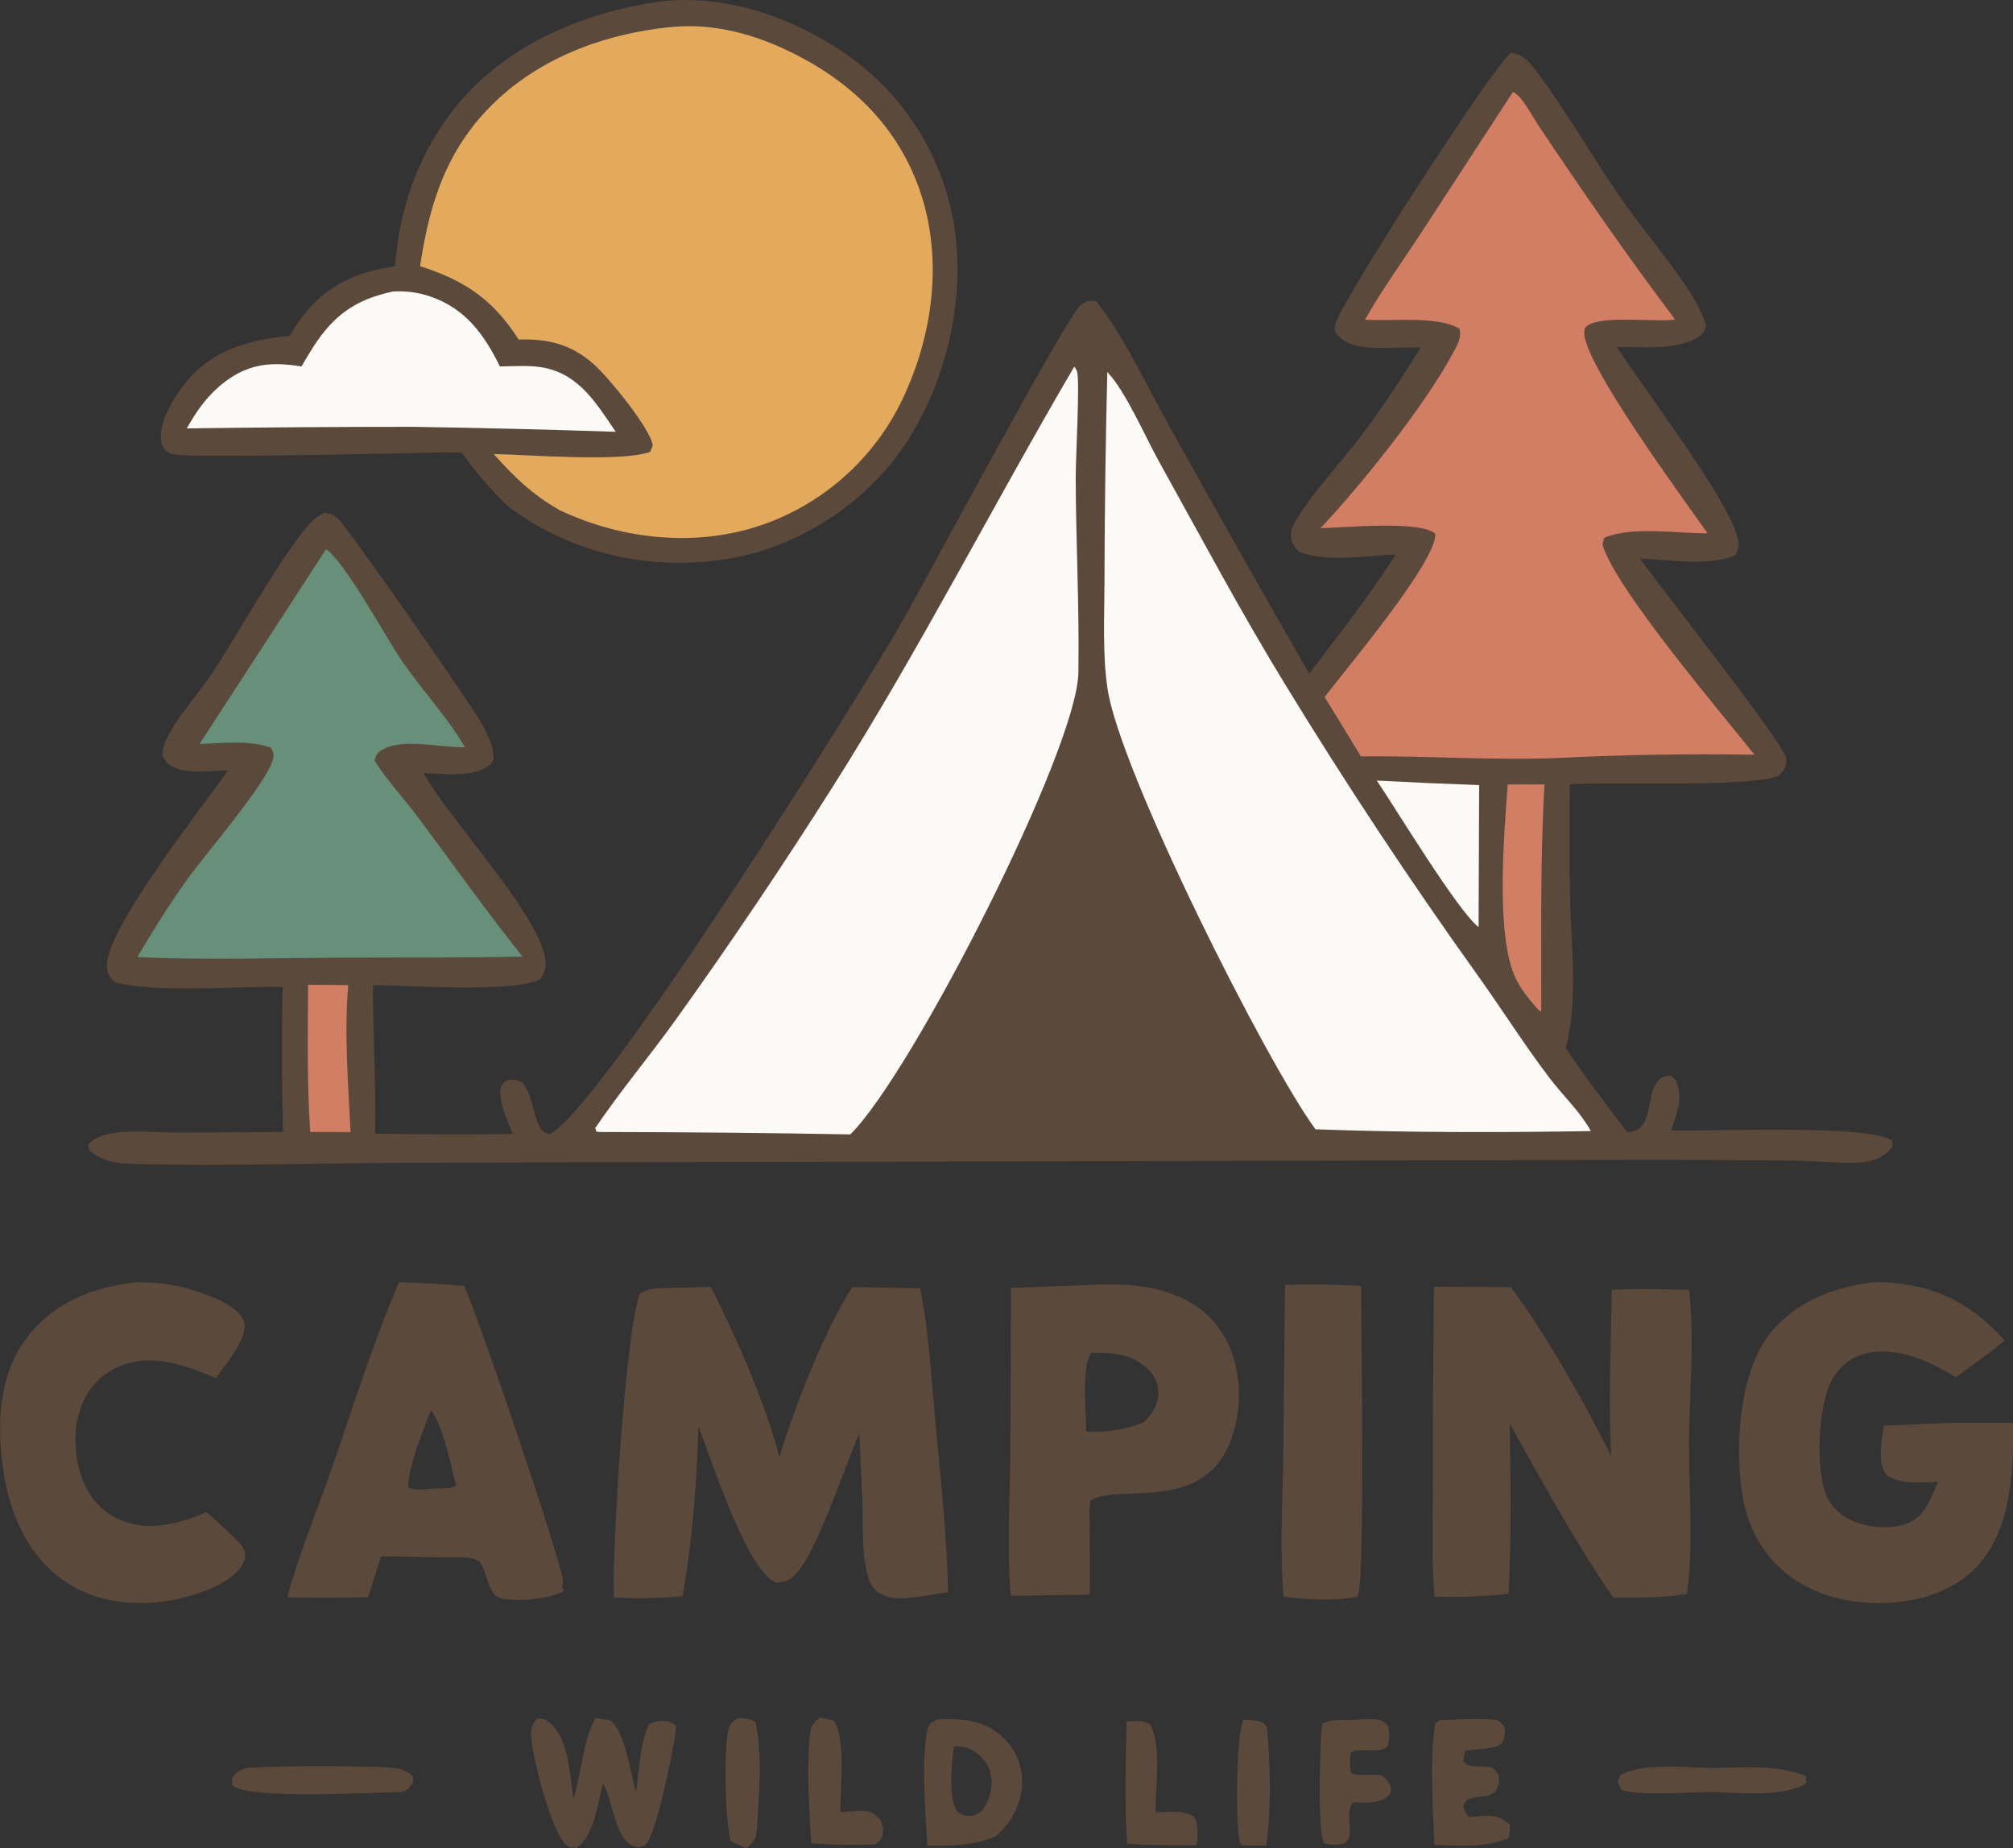 <?xml version="1.0" encoding="UTF-8"?>
<svg id="uuid-a33269b9-4749-4594-8eb1-c3aeeb180fa4" data-name="圖層 1" xmlns="http://www.w3.org/2000/svg" width="498" height="457.21" viewBox="0 0 498 457.21">
  <rect x="0" y="0" width="498" height="457.21" fill="#333333" stroke="none"/>
  <path d="M373.79,13c.87.23,1.53.37,2.37.78,1.9.91,3.27,2.89,4.47,4.53,7.17,9.74,13.3,20.48,20.2,30.45,5.48,7.93,11.92,15.32,17.17,23.37,1.71,2.63,3.1,5.32,4.11,8.3-.29.98-.3,1.46-1.08,2.21-4.41,4.23-15.13,3.15-20.99,3.2,6.58,10.31,26.31,36.06,29.53,46.21.66,2.07.76,3.32-.23,5.25-6.11,2.89-16.85,1.14-23.58.89,4.38,6.36,35.86,45.98,36.14,49.45.17,2.1-.46,2.67-1.69,4.17-6.16,3.14-41.55,1.44-51.85,2.23-.12,9.33-.11,18.65.05,27.98.29,12.05,2.09,25.51-1.07,37.21,4.71,7.11,10.02,13.99,15.16,20.8.39-.02.78,0,1.16-.07,5.1-.92,3.67-8.5,6.08-12.03.96-1.41,1.88-1.67,3.47-1.89l1.28,1.03c2.13,4.64.36,8.01-1.08,12.6,8.93.27,50.37-1.65,54.73,2.64.02,1.4.28,1.13-.53,2.07-1.71,1.98-4.68,3.04-7.25,3.18-5.31.28-10.99-.37-16.34-.43-13.22-.14-26.44-.21-39.66-.19l-124.86.31-173.86.37c-24.21.02-49.01,1.01-73.12.3-3.83-.11-7.66-.78-10.52-3.48-.07-1.25-.37-1.16.42-1.89,1.63-1.52,4.32-2.11,6.47-2.37,4.66-.58,9.58-.05,14.29-.03,8.95.04,17.9-.08,26.85-.14-.35-11.94-.39-23.89-.12-35.84-11.67-.25-30.53,1.53-41.26-1.08-1.47-1.26-1.9-1.56-2.17-3.6-1.16-8.79,23.96-40.22,29.9-48.92-3.7.09-9.18.88-12.64-.46-1.98-.77-2.61-1.36-3.57-3.21.08-1.21.2-2.24.7-3.37,2.66-6.03,8.07-11.58,11.72-17.17,7.46-11.39,14.01-23.86,22.24-34.68,1.56-2.05,3.06-3.81,5.47-4.83,1.26.14,1.92.39,2.99,1.14,2.13,1.49,32.55,45.34,35.49,50.36,1.45,2.49,3.2,5.85,3.34,8.77.05,1.04-.48,1.69-1.3,2.32-4.01,3.03-11.36,1.93-16.05,1.8,6.6,11.73,28.04,34.31,30.08,45.66.41,2.29.05,3.43-1.19,5.35-6.58,3.43-32.51,1.53-41.39,1.43,0,12.26.76,24.48.54,36.75,11.35.21,22.7.25,34.06.11-1.26-3.12-3.17-7-3.07-10.39.05-1.59.31-1.77,1.37-2.83,2.02-.3,2.25-.35,4.09.5,2.5,3.23,2.36,7.02,4.08,10.51.81,1.65,1.07,1.8,2.69,2.25,13.08-6.95,76.68-108.39,87.46-127.35,5.41-9.52,40.72-75.58,43.89-77.82,1.38-.98,2.21-1.14,3.83-.86,6.71,8.33,12.97,21.78,18.35,31.38,11.29,20.32,22.73,40.55,34.32,60.7,7.37-9.62,14.9-19.23,21.4-29.47-6.66.25-17.82,2.05-23.87-.68-.9-.96-1.68-1.7-1.95-3.06-.4-1.98.46-3.59,1.47-5.22,4.11-6.62,9.86-12.75,14.66-18.93,5.8-7.47,10.9-15.29,15.89-23.31-3.58-.05-7.17.13-10.76.09-3.34-.03-7.29-.38-9.66-3.03-.9-1-1.01-1.3-.76-2.66.86-4.75,38.5-63.28,43.52-67.35Z" fill="#5b493c"/>
  <path d="M374.32,22.75c2.32,1.12,4.53,5.65,6.03,7.9,10.98,16.49,22.16,32.59,34.08,48.42-5.22.68-18.08-1.16-21.79,1.53-.57.41-.57.59-.68,1.32-1.03,7.01,25.27,42.51,30.48,50.02-7.25.03-19.06-1.83-25.59,1.14l-.41,1.59c2.95,10.68,29.28,41.55,37.6,52.03-16.52-.27-33.04.02-49.54.85-15.87.56-31.9-.62-47.82-.44l-8.98-14.69c5.16-6.77,27.88-33.67,27.38-40.38-3.94-3.4-22.54-1.47-28.39-1.39,10.27-10.89,25.48-29.96,32.51-42.83,1.06-1.94,2.5-4.21,1.87-6.48-5.36-3.31-16.95-1.79-23.37-2.25,4.05-7.22,9.02-14.08,13.58-21.01l23.01-35.33Z" fill="#d27e64"/>
  <path d="M273.93,92.02c4.57,4.78,9.42,16.08,12.76,22.08,10.21,18.37,20.14,37.08,31.12,55,15.05,24.67,31,48.77,47.82,72.27,6.03,8.43,11.66,17.39,17.94,25.6,3.42,4.46,7.16,7.79,10.01,12.84-22.62.37-45.53.39-68.14-.44-12.18-16.56-48.5-88.72-51.46-109.07-1.26-8.64-.76-17.79-.74-26.52.04-17.25.27-34.51.7-51.76Z" fill="#fcfaf6"/>
  <path d="M265.78,90.68c.23.42.57.8.69,1.26.7,2.59-.36,21.59-.35,26.14.04,16.08.93,32.3.66,48.36-.31,18.97-41.16,99.19-56.42,114.19-20.55-.37-41.1-.57-61.65-.59l-1.16-.08-.29-.9c6.24-9.2,13.47-17.82,19.97-26.87,13.54-18.89,26.53-38.18,38.95-57.82,21.39-33.82,39.4-69.22,59.59-103.68Z" fill="#fcfaf6"/>
  <path d="M80.66,135.86c4.72,3.28,14.24,20.77,18.05,26.55,5.06,7.68,11.73,14.54,16.31,22.45-5.74.15-15.03-2.29-20.17.47-1.49.8-1.77,1.25-2.17,2.82,3.16,5.1,7.53,9.69,11.13,14.54,8.43,11.36,16.63,22.9,25.46,33.96-14.91.3-29.86.18-44.77.25-16.8.09-33.75.64-50.52-.13,3.72-6.3,7.55-12.45,11.76-18.44,4.46-6.34,20.11-24.4,21.73-30.3.4-1.46.24-1.81-.44-3.04-5.26-1.99-12.1-1.09-17.65-.96l31.29-48.17Z" fill="#688f79"/>
  <path d="M373.01,194.06h9.08c-1.07,18.71-.77,37.53-.79,56.26-1.13-.85-.64-.4-1.7-1.63-2.29-2.68-4.27-5.23-5.43-8.6-3.94-11.42-2.11-33.63-1.16-46.03Z" fill="#d27e64"/>
  <path d="M340.62,193.1c8.43.45,16.87.82,25.31,1.12l-.14,35.13c-5.11-3.89-20.6-29.51-25.17-36.24Z" fill="#fcfaf6"/>
  <path d="M76.21,243.62l9.94.07c-1.02,11.98,0,24.37.57,36.36l-9.97-.02c-.82-12.06-.61-24.32-.53-36.41Z" fill="#d27e64"/>
  <path d="M163.9.29c16.24-1.68,32.55,4.17,45.77,13.34,13.85,9.76,23.28,24.61,26.22,41.29,3.3,19.13-1.92,40.9-13.14,56.71-9.68,13.64-26.07,23.96-42.59,26.61-19.28,3.09-38.2-1.13-53.93-12.52-4.65-4.13-8.38-8.9-12.15-13.82-9.74-.02-67.19,1.68-71.59.4-1.38-.4-2.22-1.49-2.55-2.87-1.1-4.67,3.3-11.47,6.05-14.85,6.56-8.05,15.79-10.61,25.64-11.46,1.02-1.64,2.04-3.34,3.22-4.86,6.01-7.79,13.4-11.04,22.88-12.37.95-13.54,5.42-26.75,13.61-37.67C123.81,11.6,143.82,3.02,163.9.29Z" fill="#5b493c"/>
  <path d="M166.79,6.63c9.18-.8,18.44,1.48,26.76,5.27,15.41,7.03,27.7,18.01,33.64,34.19,6.28,17.11,3.8,36.44-3.92,52.66-6.89,14.46-19.23,25.6-34.33,30.96-16.39,5.78-34.9,3.86-50.42-3.47-6.73-3.78-11.24-8.19-16.39-13.92,8.75.17,31.57,2.06,38.7-.54l.67-1.57c-.65-4.32-10.91-16.76-14.44-19.95-5.61-5.06-11.39-6.51-18.74-6.25-6.38-9.95-13.25-14.57-24.39-18.16,2-13.45,5.43-25.63,14.36-36.2,12.14-14.37,30.16-21.37,48.51-23.03Z" fill="#e3a95d"/>
  <path d="M97.24,72.11c3.2-.17,6.2.2,9.24,1.25,8.67,2.98,13.34,9.41,17.18,17.29,3.55-.03,7.65-.38,11.12.35,8.72,1.83,12.89,9.02,17.55,15.82-16.71-.56-33.43-.97-50.14-1.23-18.66,0-37.32.13-55.98.39.12-.2.24-.4.35-.6,2.42-4.26,5.11-7.91,9.07-10.92,6.11-4.63,11.76-4.97,18.96-3.8.95-1.63,1.89-3.26,2.91-4.84,5.08-7.91,10.56-11.77,19.74-13.71Z" fill="#fcfaf6"/>
  <path d="M163.57,318.66l12.28-.3c6.55,13,13.21,27.97,16.97,42.06,3.67-12.1,11.19-31.54,18.05-42.04l16.79.32c2.19,11.15,2.81,23.07,3.85,34.41,1.24,13.54,2.84,27.18,3,40.78-3.15.5-6.33,1.05-9.5,1.38-2.8.3-6.33.19-8.47-1.93-3.89-3.86-2.92-17.05-3.2-22.44l-.75-16.24c-3.83,8.55-10.28,28.89-15.68,34.71-1.51,1.62-2.86,2.06-5.01,2.15-7.3-3.29-15.82-30.28-19.12-38.61-.35,13.5-1.52,28.68-3.94,41.97-5.65.53-11.33.63-16.99.32-.39-12.63,2.82-64.86,6.39-75.04,1.86-1.42,3.02-1.26,5.32-1.5Z" fill="#5b493c"/>
  <path d="M354.75,318.3c6.34,0,12.68.05,19.01.15,7.97,10.41,18.84,29.59,24.82,41.69-.69-13.61-.04-27.42.14-41.05,6.37-.39,12.76-.14,19.14,0,1.4,12.13.09,25.22,0,37.45-.08,12.47,1.22,25.48-.54,37.82-6.06.9-12.07.85-18.18.88-9.45-13.65-17.51-28.56-25.64-43.03.23,13.95.45,28.14-.3,42.07-6.12.67-12.12.85-18.28.73-.76-7.92-.41-16.18-.45-24.14-.02-17.52.08-35.05.28-52.57Z" fill="#5b493c"/>
  <path d="M463.26,317.22c1.04-.06,2.05-.04,3.09,0,12.3.6,21.39,5.25,29.59,14.38-3.82,3.25-8.06,6.15-12.09,9.14-6.18-3.9-14.29-7.64-21.79-6.02-3.79.82-6.84,3.1-8.75,6.46-3.55,6.25-4.1,21.24-1.77,28.07,1.03,3.02,3.46,5.41,6.31,6.78,3.91,1.88,9.94,2.43,14.03.84,4.37-1.7,5.81-6.34,7.54-10.29-4.16.07-9.15.82-12.72-1.61-2.45-3.66-1.16-8.2-.61-12.3l16.72-.67c5.05-.06,10.1-.06,15.16.01.24,10.77-.27,23.25-6.46,32.49-4.24,6.33-10.99,9.83-18.33,11.28-9.92,1.95-21.46.49-29.79-5.42-6.91-4.9-10.85-11.93-12.29-20.2-2.02-11.58-.89-29.91,6.23-39.53,6.25-8.46,15.93-12.08,25.96-13.41Z" fill="#5b493c"/>
  <path d="M301.38,328.32c-4.75-6.34-12.2-9.29-19.87-10.19-4.67-.55-9.61-.4-14.3-.15l-17.1.6-.17,42.03c-.15,11.34-.81,22.86.1,34.18l19.57-.3c.02-7.05,0-14.1-.08-21.14l.25-2.11c7.27-4.86,31.56,5.02,36.2-20.43,1.37-7.54.07-16.25-4.6-22.48ZM282.79,351.93c-1.81.71-4.16,1.44-6.97,1.87-2.76.43-5.18.44-7.1.33-.02-4.3-1.24-16.49,1.28-19.48,4.92-.05,9.09.14,13.14,3.24,1.06.81,3.03,2.76,3.39,5.77.55,4.61-3.34,7.94-3.74,8.28Z" fill="#5b493c"/>
  <path d="M139.02,392.57c.1-.41.29-.8.29-1.22.05-3.91-21.5-67.25-24.5-73.25-5.37-.42-10.72-.78-16.1-.9-6.56,15.29-11.53,31.4-17,47.1-3.54,10.15-7.9,20.46-10.62,30.84,6.65.17,13.31.16,19.96-.05l3.24-10.07,17.43.28c2.81-.02,4.4-.34,6.91.99,2.32,3,1.67,8.65,5.93,9.26,4.27.61,11.03.12,14.79-1.87l.2-.3-.51-.82ZM107.56,368.24c-2.01.12-4.76.65-6.59-.31.34-6.24,3.48-13.21,5.59-19.06,2.89,3.17,5.09,14.21,6.3,18.58-1.1,1-3.78.7-5.29.78Z" fill="#5b493c"/>
  <path d="M33.37,317.22c5.19-.09,9.69.43,14.67,2.03,3.68,1.18,10.96,3.68,12.3,7.67,1.3,3.88-4.68,10.73-6.92,13.98-7.12-2.87-14.54-5.91-22.29-3.48-4.66,1.42-8.48,4.78-10.5,9.21-2.7,5.83-2.47,13.58-.17,19.5,1.76,4.53,5.05,8.23,9.62,10.03,7.08,2.79,14.3.74,20.97-2.04,2.94,2.45,5.66,4.98,8.34,7.72.31.44.89,1.2,1.08,1.69.55,1.45,0,2.88-.84,4.09-3.37,4.75-11.98,7.33-17.59,8.31-9.26,1.61-19.2.33-26.9-5.36-8.62-6.38-12.82-16.56-14.33-26.87-1.64-11.16-1.23-23.73,6-32.98,6.75-8.65,16.09-12.23,26.58-13.48Z" fill="#5b493c"/>
  <path d="M317.9,317.85c6.31-.13,12.55-.09,18.86.25-.08,8.93,1.11,74.02-.96,76.98-6.17.95-12.04.7-18.22-.07-1.03-11.01-.32-22.91-.13-34l.45-43.16Z" fill="#5b493c"/>
  <path d="M147.34,424.99l3.61.55c3.79,3,4.96,13.03,6.43,17.86.73-5.25.89-12.15,3.21-16.91.85-.32,1.27-.53,2.23-.67,1.7-.26,3.12.01,4.42,1.05-.04.62-.09,1.24-.15,1.86-.4,3.75-4.86,25.82-7.46,27.66-.8.57-1.9.63-2.84.34-4.33-1.31-5.24-10.81-7.09-14.5-.17-.35-.36-.69-.53-1.03-1.29,4.95-2.19,12.91-6.45,15.84-1.03-.02-1.56.16-2.44-.48-3.82-2.78-8.74-22.24-8.87-27.24-.05-1.9.26-2.77,1.47-4.18,1.14.05,1.57-.11,2.56.59,5.29,3.7,5.55,13.36,6.42,19.25,2.02-6.3,2.27-14.29,5.47-19.97Z" fill="#5b493c"/>
  <path d="M248.57,430.23c-4.49-4.55-9.7-5.08-15.78-4.9l-.85.03c-1.43.76-1.99.77-2.43,2.44-1.69,6.29-.53,21.91-.07,28.78,6.14.05,11.39.12,17.14-2.43,3.55-3.35,5.97-7.57,6.28-12.55.26-4.12-1.38-8.44-4.28-11.37ZM243.15,447.72c-.41.41-1.55,1.42-3.19,1.51,0,0-1.24.07-2.46-.56-2.21-1.15-2.75-7.93-1.5-16.65.83-.05,2.27-.02,3.86.64,0,0,2.79,1.16,4.37,3.94,1.8,3.19,1.33,7.51-1.08,11.11Z" fill="#5b493c"/>
  <path d="M356.16,425.53c4.12-.08,8.54-.48,12.63-.17,2.12.16,2.2.32,3.43,1.88.22,1.76.1,2.48-.68,4.07-2.31,1.68-6.15,1.18-9.08,1.8l-.51,2.62c1.69,1.71,2.97,1.05,5.06,1.23,2.33.21,2.33.25,3.71,2.02.31,1.77.11,2.44-.65,4.06-2.02,1.59-2.4,1.14-4.77,1.57-2.01.37-2.2.34-3.28,1.95.16,1.34.56,1.91,1.37,2.97,1.11-.11,2.23-.21,3.34-.29,3.13-.21,4.51.18,6.86,2.24-.07.69-.08,2.78-.46,3.24-5.96,2.48-11.99,1.85-18.28,1.68-.31-9.37-1.24-20.9.21-30.1l1.09-.77Z" fill="#5b493c"/>
  <path d="M334.17,425.52c1.88-.1,3.87-.31,5.75-.21,1.95.1,2.33.4,3.56,1.88.19,1.53.36,2.61,0,4.14-.7,3.03-6.94.66-9.3,2.21-.31,1.91-.27,3.15.05,5.02,2.31,1.12,4.66.09,7.18.59,1.06.21,1.88,1.32,2.35,2.26.33.67.54,1.89-.02,2.52-2.19,2.46-6.14,2.02-9.07,1.96-1.62,2.12-.47,5.28-.76,7.76-.18,1.53-.4,1.57-1.56,2.48-1.89.3-2.89.38-4.79-.17-1.64-2.28-1.06-25.67-.44-29.58,2.1-1.09,4.72-.83,7.04-.85Z" fill="#5b493c"/>
  <path d="M202.76,424.95c1.32.12,2.37.31,3.62.77,2.96,5.21,1.48,16.58,1.54,22.61,1.95-.12,4.58-.56,6.49-.26,1.72.27,2.48,1.12,3.57,2.38.3,1.13.65,2.09.38,3.25-.38,1.63-.59,1.77-1.92,2.58-5.29.14-10.46.15-15.73-.26-.55-8.49-1.14-17.56-.43-26.03.22-2.6.46-3.36,2.48-5.04Z" fill="#5b493c"/>
  <path d="M278.72,425.83c2.27-.03,3.78-.38,5.79.74,3.02,5.25,1.23,15.63,1.4,21.73,2.88.03,7.18-.64,9.52,1.15,1.24,2.27.81,4.53.64,7.01-5.77.07-11.47.06-17.23-.34-.67-10.07-.34-20.2-.12-30.28Z" fill="#5b493c"/>
  <path d="M61.01,437.38c10.3-.62,21.12-.59,31.44-.28,3.29.1,7.41-.09,9.76,2.39l-.07,1.47c-.99,1.56-1.03,1.68-2.74,2.36-7,.09-38.01,1.91-41.91-1.62l-.09-1.91c1.28-1.64,1.62-1.71,3.6-2.42Z" fill="#5b493c"/>
  <path d="M424.3,437.38c7.43-.16,15.48-.85,22.49,2.02l.1,1.74c-5.69,3.61-16.93,2.26-23.56,2.18-5.26,0-17.8,1.04-22.25-.56l-.89-1.95.63-1.59c5.38-3.36,17.03-1.83,23.48-1.84Z" fill="#5b493c"/>
  <path d="M307.75,425.43c.71.03,1.72.05,2.39.15,1.78.26,2.17.22,3.26,1.63.91,9.13,1.11,20.29-.13,29.36-2.06,0-4.11-.03-6.17-.07-.15-.4-.34-.8-.44-1.22-.99-3.97-.93-27.24,1.08-29.86Z" fill="#5b493c"/>
  <path d="M182.65,424.99c1.64.1,2.73.19,4.2.95,1.84,7.16.94,18.92.38,26.46-.2,2.68-.53,3.1-2.6,4.81-1.32-.54-2.57-1.12-3.85-1.73-1.45-5.61-1.76-21.67-.62-27.41.38-1.91.98-2.02,2.5-3.08Z" fill="#5b493c"/>
</svg>